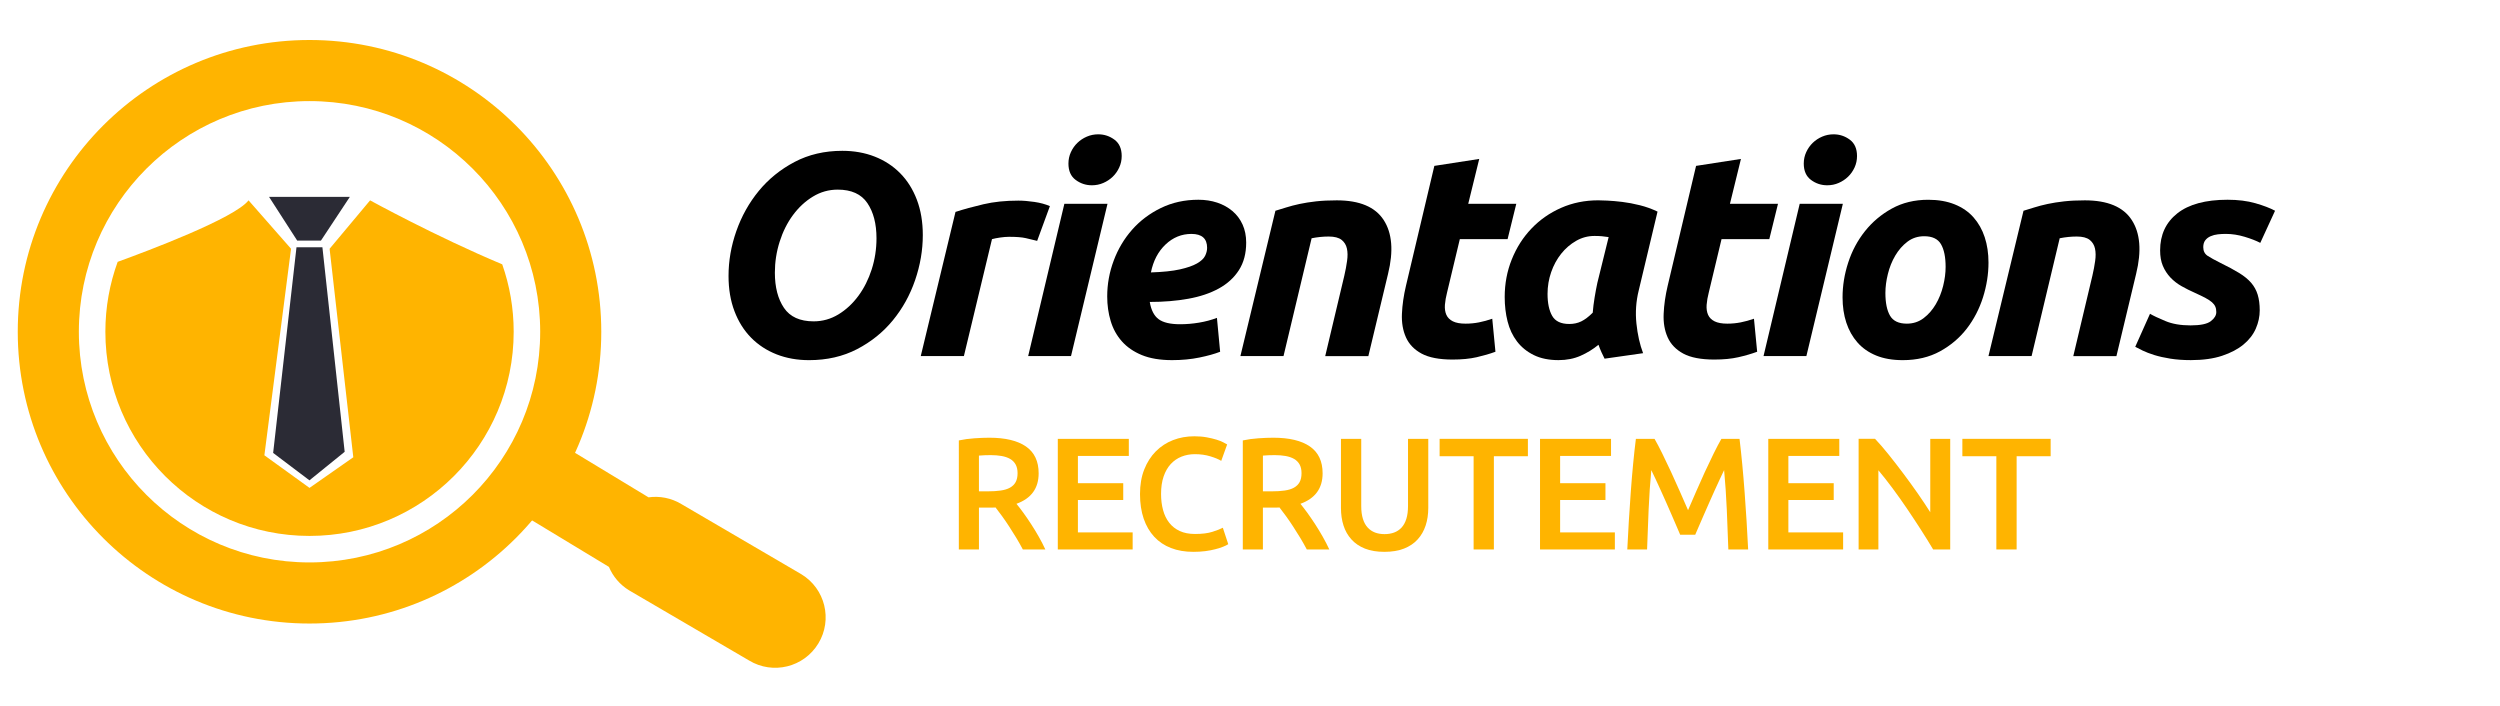<?xml version="1.0" encoding="utf-8"?>
<!-- Generator: Adobe Illustrator 16.0.0, SVG Export Plug-In . SVG Version: 6.00 Build 0)  -->
<!DOCTYPE svg PUBLIC "-//W3C//DTD SVG 1.1//EN" "http://www.w3.org/Graphics/SVG/1.1/DTD/svg11.dtd">
<svg version="1.1" id="Layer_1" xmlns="http://www.w3.org/2000/svg" xmlns:xlink="http://www.w3.org/1999/xlink" x="0px" y="0px"
	 width="209.4px" height="59.1px" viewBox="0 -3.4 209.4 59.1" enable-background="new 0 -3.4 209.4 59.1" xml:space="preserve">
<g>
	<path fill="#FFB400" d="M25.925-0.05c-13.497,0-24.438,10.941-24.438,24.438c0,13.499,10.941,24.439,24.438,24.439
		c13.497,0,24.438-10.94,24.438-24.439C50.364,10.891,39.422-0.05,25.925-0.05z M25.925,43.709c-10.67,0-19.32-8.651-19.32-19.321
		c0-10.67,8.65-19.32,19.32-19.32c10.673,0,19.321,8.65,19.321,19.32C45.247,35.058,36.598,43.709,25.925,43.709z"/>
</g>
<path fill="#FFB400" d="M67.12,44.697l-10.039-5.871c-0.861-0.521-1.834-0.698-2.76-0.569l-7.48-4.529l-3.472,5.734l7.635,4.621
	c0.334,0.792,0.909,1.49,1.7,1.97l10.041,5.871c1.996,1.209,4.592,0.567,5.8-1.427C69.755,48.501,69.116,45.904,67.12,44.697z"/>
<g>
	<path fill="#FFB400" d="M25.925,41.489c9.444,0,17.101-7.656,17.101-17.101c0-1.98-0.339-3.879-0.959-5.647
		c-5.596-2.348-11.068-5.359-11.068-5.359l-3.392,4.055L29.592,34.9l-3.667,2.566l-3.781-2.731l2.234-17.298l-3.559-4.055
		c-1.158,1.499-8.43,4.23-10.963,5.15c-0.667,1.827-1.03,3.799-1.03,5.855C8.826,33.833,16.481,41.489,25.925,41.489z"/>
</g>
<polygon fill="#2B2B35" points="22.537,13.092 29.302,13.092 26.881,16.754 24.895,16.754 "/>
<polygon fill="#2B2B35" points="24.834,17.312 22.879,34.536 25.919,36.833 28.869,34.443 27.005,17.312 "/>
<g>
	<path d="M67.764,26.766c-0.987,0-1.892-0.162-2.716-0.484c-0.824-0.324-1.536-0.789-2.134-1.395
		c-0.598-0.606-1.063-1.346-1.394-2.219c-0.332-0.873-0.498-1.859-0.498-2.959c0-1.26,0.218-2.513,0.655-3.758
		c0.437-1.245,1.063-2.364,1.879-3.359c0.816-0.994,1.815-1.802,2.995-2.425c1.18-0.622,2.514-0.934,4.001-0.934
		c0.985,0,1.892,0.162,2.716,0.485c0.825,0.324,1.536,0.789,2.134,1.395c0.598,0.606,1.063,1.346,1.395,2.219
		c0.331,0.873,0.497,1.859,0.497,2.958c0,1.261-0.214,2.518-0.643,3.771c-0.429,1.253-1.051,2.376-1.867,3.371
		c-0.816,0.994-1.814,1.798-2.995,2.412C70.608,26.458,69.267,26.766,67.764,26.766z M70.165,12.483
		c-0.744,0-1.435,0.194-2.073,0.582c-0.639,0.388-1.197,0.905-1.674,1.551c-0.477,0.647-0.849,1.391-1.115,2.231
		c-0.267,0.841-0.4,1.706-0.4,2.595c0,1.212,0.254,2.195,0.763,2.947c0.51,0.752,1.338,1.127,2.486,1.127
		c0.744,0,1.435-0.194,2.074-0.582c0.638-0.388,1.196-0.905,1.673-1.552c0.476-0.646,0.848-1.387,1.115-2.219
		c0.267-0.832,0.401-1.701,0.401-2.607c0-1.212-0.255-2.194-0.765-2.946C72.141,12.858,71.313,12.483,70.165,12.483z"/>
	<path d="M86.872,16.775c-0.323-0.081-0.642-0.158-0.958-0.23c-0.315-0.073-0.78-0.11-1.394-0.11c-0.227,0-0.477,0.021-0.752,0.061
		c-0.275,0.041-0.501,0.085-0.679,0.134l-2.353,9.796h-3.613l2.91-12.076c0.695-0.226,1.475-0.44,2.34-0.642
		c0.864-0.203,1.838-0.304,2.922-0.304c0.404,0,0.853,0.037,1.346,0.109s0.925,0.19,1.298,0.352L86.872,16.775z"/>
	<path d="M89.708,26.426h-3.589l3.032-12.755h3.613L89.708,26.426z M91.455,12.119c-0.501,0-0.954-0.149-1.357-0.449
		c-0.405-0.299-0.606-0.756-0.606-1.371c0-0.339,0.068-0.659,0.206-0.958c0.137-0.298,0.318-0.557,0.546-0.776
		c0.226-0.218,0.488-0.392,0.788-0.521c0.299-0.129,0.617-0.194,0.957-0.194c0.501,0,0.954,0.15,1.358,0.449
		c0.404,0.299,0.606,0.756,0.606,1.37c0,0.339-0.069,0.659-0.207,0.958c-0.137,0.3-0.319,0.558-0.545,0.776
		c-0.227,0.218-0.489,0.392-0.788,0.521C92.113,12.055,91.793,12.119,91.455,12.119z"/>
	<path d="M92.74,21.431c0-1.034,0.182-2.037,0.546-3.007c0.363-0.97,0.876-1.831,1.539-2.583c0.663-0.752,1.467-1.358,2.412-1.819
		c0.947-0.461,1.992-0.691,3.142-0.691c0.566,0,1.091,0.081,1.576,0.242c0.484,0.162,0.909,0.396,1.272,0.703
		c0.365,0.308,0.646,0.683,0.849,1.128s0.304,0.95,0.304,1.516c0,0.905-0.202,1.673-0.607,2.304c-0.402,0.63-0.964,1.144-1.684,1.54
		c-0.72,0.396-1.572,0.683-2.559,0.86c-0.986,0.178-2.063,0.267-3.226,0.267c0.113,0.679,0.359,1.16,0.74,1.443
		c0.38,0.283,0.982,0.424,1.806,0.424c0.518,0,1.043-0.044,1.576-0.133c0.534-0.089,1.035-0.222,1.504-0.4l0.268,2.838
		c-0.453,0.178-1.032,0.339-1.734,0.484c-0.703,0.145-1.468,0.218-2.292,0.218c-1.003,0-1.846-0.142-2.534-0.424
		c-0.688-0.283-1.245-0.668-1.673-1.153c-0.429-0.484-0.74-1.05-0.934-1.697C92.836,22.846,92.74,22.159,92.74,21.431z
		 M99.796,16.193c-0.825,0-1.549,0.295-2.17,0.885c-0.623,0.591-1.031,1.371-1.225,2.34c1.002-0.032,1.81-0.116,2.425-0.254
		c0.614-0.137,1.091-0.303,1.431-0.497c0.339-0.194,0.565-0.404,0.678-0.63c0.113-0.226,0.172-0.452,0.172-0.68
		C101.107,16.581,100.669,16.193,99.796,16.193z"/>
	<path d="M106.829,14.253c0.274-0.081,0.578-0.173,0.909-0.279c0.332-0.104,0.703-0.202,1.116-0.291
		c0.412-0.088,0.873-0.161,1.382-0.218c0.51-0.056,1.088-0.084,1.733-0.084c1.908,0,3.218,0.549,3.929,1.649
		c0.712,1.099,0.833,2.603,0.364,4.51l-1.649,6.887H111l1.601-6.741c0.098-0.42,0.174-0.828,0.229-1.225
		c0.058-0.396,0.054-0.743-0.012-1.042c-0.064-0.299-0.213-0.542-0.447-0.728c-0.236-0.186-0.596-0.279-1.079-0.279
		c-0.47,0-0.947,0.048-1.431,0.145l-2.354,9.87h-3.611L106.829,14.253z"/>
	<path d="M120.141,10.494l3.76-0.582l-0.922,3.759h4.025l-0.728,2.958h-4.001l-1.067,4.461c-0.097,0.373-0.157,0.72-0.183,1.042
		c-0.022,0.324,0.018,0.603,0.121,0.837c0.106,0.235,0.289,0.417,0.547,0.546c0.259,0.129,0.614,0.194,1.066,0.194
		c0.389,0,0.764-0.037,1.128-0.109c0.364-0.073,0.731-0.173,1.104-0.303l0.267,2.765c-0.484,0.178-1.011,0.33-1.575,0.459
		c-0.566,0.129-1.237,0.195-2.014,0.195c-1.115,0-1.98-0.167-2.595-0.497c-0.615-0.332-1.051-0.784-1.31-1.358
		c-0.259-0.574-0.371-1.233-0.339-1.977c0.031-0.743,0.145-1.528,0.339-2.352L120.141,10.494z"/>
	<path d="M137.261,20.921c-0.228,0.921-0.292,1.847-0.194,2.776c0.097,0.93,0.282,1.758,0.558,2.486l-3.225,0.46
		c-0.098-0.193-0.187-0.378-0.268-0.557c-0.081-0.179-0.162-0.38-0.242-0.607c-0.453,0.372-0.954,0.68-1.504,0.922
		c-0.55,0.242-1.163,0.363-1.843,0.363c-0.808,0-1.5-0.142-2.072-0.424c-0.575-0.283-1.043-0.664-1.407-1.141
		c-0.363-0.476-0.627-1.034-0.788-1.673c-0.162-0.638-0.242-1.321-0.242-2.048c0-1.116,0.197-2.167,0.594-3.153
		c0.396-0.986,0.945-1.847,1.649-2.583c0.703-0.735,1.53-1.313,2.485-1.733c0.953-0.42,1.988-0.63,3.104-0.63
		c0.145,0,0.399,0.008,0.764,0.024c0.363,0.017,0.778,0.053,1.248,0.109c0.469,0.057,0.962,0.149,1.479,0.279
		c0.519,0.129,1.011,0.308,1.479,0.534L137.261,20.921z M134.74,16.459c-0.211-0.032-0.4-0.056-0.571-0.072
		c-0.17-0.016-0.375-0.024-0.618-0.024c-0.55,0-1.063,0.138-1.539,0.413c-0.479,0.275-0.894,0.634-1.249,1.079
		c-0.355,0.445-0.635,0.958-0.837,1.54s-0.304,1.188-0.304,1.819c0,0.776,0.13,1.39,0.388,1.843
		c0.259,0.452,0.736,0.679,1.432,0.679c0.372,0,0.707-0.072,1.006-0.218c0.3-0.146,0.619-0.388,0.959-0.728
		c0.031-0.404,0.084-0.829,0.157-1.273s0.149-0.853,0.23-1.225L134.74,16.459z"/>
	<path d="M142.063,10.494l3.759-0.582l-0.922,3.759h4.025l-0.728,2.958h-4.001l-1.067,4.461c-0.097,0.373-0.157,0.72-0.182,1.042
		c-0.023,0.324,0.018,0.603,0.121,0.837c0.105,0.235,0.288,0.417,0.546,0.546c0.259,0.129,0.615,0.194,1.067,0.194
		c0.389,0,0.763-0.037,1.128-0.109c0.363-0.073,0.731-0.173,1.103-0.303l0.267,2.765c-0.483,0.178-1.01,0.33-1.576,0.459
		c-0.565,0.129-1.236,0.195-2.013,0.195c-1.114,0-1.979-0.167-2.595-0.497c-0.614-0.332-1.051-0.784-1.31-1.358
		c-0.259-0.574-0.371-1.233-0.338-1.977c0.03-0.743,0.144-1.528,0.338-2.352L142.063,10.494z"/>
	<path d="M151.302,26.426h-3.589l3.03-12.755h3.614L151.302,26.426z M153.047,12.119c-0.502,0-0.955-0.149-1.357-0.449
		c-0.404-0.299-0.607-0.756-0.607-1.371c0-0.339,0.068-0.659,0.207-0.958c0.137-0.298,0.319-0.557,0.545-0.776
		c0.228-0.218,0.488-0.392,0.789-0.521c0.299-0.129,0.618-0.194,0.957-0.194c0.502,0,0.954,0.15,1.359,0.449
		c0.402,0.299,0.604,0.756,0.604,1.37c0,0.339-0.068,0.659-0.205,0.958c-0.139,0.3-0.319,0.558-0.546,0.776
		c-0.227,0.218-0.489,0.392-0.788,0.521C153.707,12.055,153.388,12.119,153.047,12.119z"/>
	<path d="M159.376,26.766c-0.857,0-1.6-0.129-2.231-0.388c-0.631-0.259-1.151-0.623-1.563-1.092
		c-0.411-0.468-0.724-1.021-0.934-1.66c-0.211-0.639-0.315-1.346-0.315-2.122c0-0.97,0.157-1.94,0.473-2.91
		c0.314-0.97,0.78-1.843,1.395-2.619s1.365-1.41,2.255-1.903c0.89-0.493,1.907-0.739,3.056-0.739c0.84,0,1.58,0.129,2.22,0.388
		c0.638,0.259,1.164,0.622,1.574,1.091c0.413,0.47,0.725,1.023,0.935,1.662c0.21,0.639,0.315,1.346,0.315,2.122
		c0,0.97-0.154,1.94-0.46,2.91c-0.309,0.97-0.762,1.843-1.358,2.619c-0.599,0.775-1.346,1.41-2.243,1.903
		C161.596,26.519,160.556,26.766,159.376,26.766z M161.171,16.387c-0.534,0-1.003,0.154-1.407,0.46
		c-0.405,0.308-0.743,0.696-1.018,1.164c-0.276,0.469-0.481,0.982-0.618,1.54c-0.139,0.558-0.207,1.087-0.207,1.588
		c0,0.825,0.13,1.459,0.388,1.903c0.259,0.445,0.729,0.667,1.407,0.667c0.533,0,1.002-0.153,1.406-0.46
		c0.403-0.307,0.743-0.695,1.019-1.164c0.274-0.469,0.48-0.982,0.618-1.54c0.138-0.557,0.206-1.087,0.206-1.588
		c0-0.824-0.129-1.458-0.388-1.903C162.318,16.609,161.849,16.387,161.171,16.387z"/>
	<path d="M169.489,14.253c0.273-0.081,0.577-0.173,0.908-0.279c0.332-0.104,0.703-0.202,1.116-0.291
		c0.413-0.088,0.872-0.161,1.383-0.218c0.509-0.056,1.087-0.084,1.732-0.084c1.908,0,3.218,0.549,3.929,1.649
		c0.712,1.099,0.833,2.603,0.364,4.51l-1.649,6.887h-3.613l1.601-6.741c0.098-0.42,0.175-0.828,0.23-1.225
		c0.057-0.396,0.053-0.743-0.013-1.042c-0.064-0.299-0.214-0.542-0.448-0.728c-0.235-0.186-0.595-0.279-1.078-0.279
		c-0.47,0-0.947,0.048-1.431,0.145l-2.354,9.87h-3.612L169.489,14.253z"/>
	<path d="M183.479,23.855c0.824,0,1.391-0.117,1.698-0.352c0.306-0.234,0.46-0.489,0.46-0.764c0-0.178-0.028-0.331-0.085-0.46
		s-0.15-0.25-0.279-0.364c-0.129-0.113-0.307-0.23-0.533-0.352s-0.517-0.263-0.873-0.424c-0.404-0.178-0.784-0.368-1.139-0.57
		c-0.357-0.202-0.668-0.445-0.936-0.728c-0.265-0.283-0.476-0.606-0.63-0.97c-0.154-0.363-0.23-0.796-0.23-1.297
		c0-1.31,0.481-2.344,1.442-3.104c0.963-0.759,2.365-1.139,4.208-1.139c0.873,0,1.649,0.097,2.328,0.291
		c0.679,0.194,1.228,0.404,1.649,0.63l-1.237,2.691c-0.34-0.178-0.776-0.348-1.31-0.509c-0.533-0.161-1.06-0.242-1.576-0.242
		c-0.227,0-0.448,0.012-0.667,0.036c-0.218,0.025-0.42,0.077-0.605,0.158c-0.188,0.081-0.336,0.194-0.448,0.339
		c-0.113,0.146-0.17,0.34-0.17,0.582c0,0.324,0.125,0.566,0.375,0.728c0.25,0.162,0.602,0.356,1.056,0.582
		c0.63,0.307,1.155,0.591,1.576,0.849c0.42,0.258,0.755,0.533,1.006,0.824c0.25,0.291,0.433,0.623,0.546,0.995
		c0.112,0.372,0.17,0.808,0.17,1.309c0,0.518-0.109,1.027-0.327,1.528c-0.219,0.501-0.563,0.945-1.031,1.333
		c-0.469,0.388-1.066,0.704-1.795,0.946c-0.727,0.242-1.6,0.363-2.618,0.363c-0.632,0-1.2-0.041-1.711-0.122
		c-0.509-0.081-0.956-0.182-1.345-0.302c-0.388-0.122-0.716-0.248-0.982-0.377c-0.267-0.129-0.473-0.234-0.618-0.315l1.236-2.765
		c0.275,0.162,0.704,0.364,1.285,0.606C181.951,23.734,182.655,23.855,183.479,23.855z"/>
</g>
<g>
	<path fill="#FFB400" d="M82.865,33.263c1.337,0,2.36,0.245,3.069,0.734c0.708,0.492,1.063,1.24,1.063,2.247
		c0,1.257-0.62,2.107-1.859,2.554c0.169,0.206,0.361,0.456,0.575,0.748c0.214,0.295,0.433,0.614,0.655,0.957
		c0.224,0.344,0.438,0.695,0.642,1.056c0.205,0.36,0.388,0.716,0.548,1.063h-1.885c-0.169-0.321-0.352-0.644-0.548-0.971
		c-0.196-0.324-0.394-0.641-0.595-0.947c-0.201-0.309-0.399-0.599-0.595-0.87c-0.196-0.272-0.378-0.515-0.547-0.728
		c-0.126,0.009-0.232,0.013-0.322,0.013c-0.088,0-0.174,0-0.254,0h-0.815v3.503h-1.685V33.49c0.41-0.088,0.847-0.149,1.31-0.179
		C82.086,33.279,82.5,33.263,82.865,33.263z M82.986,34.721c-0.357,0-0.687,0.013-0.99,0.04v2.994h0.735
		c0.41,0,0.771-0.022,1.083-0.067c0.312-0.044,0.572-0.124,0.782-0.24c0.209-0.116,0.368-0.271,0.475-0.468s0.161-0.445,0.161-0.749
		c0-0.285-0.054-0.526-0.161-0.722s-0.261-0.352-0.461-0.469c-0.201-0.115-0.439-0.197-0.715-0.246
		C83.619,34.746,83.315,34.721,82.986,34.721z"/>
	<path fill="#FFB400" d="M88.601,42.623v-9.266h5.949v1.431h-4.265v2.285h3.797v1.405h-3.797v2.714h4.586v1.431H88.601z"/>
	<path fill="#FFB400" d="M99.953,42.822c-0.695,0-1.319-0.105-1.871-0.32c-0.553-0.213-1.021-0.528-1.404-0.942
		c-0.384-0.415-0.678-0.92-0.883-1.517c-0.204-0.599-0.308-1.284-0.308-2.06s0.118-1.462,0.354-2.059
		c0.235-0.598,0.56-1.104,0.969-1.518c0.411-0.415,0.892-0.729,1.444-0.943c0.554-0.214,1.146-0.32,1.778-0.32
		c0.384,0,0.73,0.029,1.043,0.087c0.312,0.058,0.583,0.122,0.816,0.194c0.231,0.07,0.422,0.146,0.574,0.227
		c0.151,0.079,0.258,0.139,0.321,0.175l-0.495,1.376c-0.214-0.134-0.52-0.261-0.915-0.381c-0.396-0.121-0.828-0.181-1.292-0.181
		c-0.4,0-0.774,0.069-1.122,0.207c-0.347,0.139-0.648,0.346-0.902,0.622s-0.452,0.624-0.596,1.043
		c-0.143,0.419-0.213,0.905-0.213,1.456c0,0.492,0.055,0.941,0.167,1.352c0.111,0.41,0.282,0.765,0.515,1.063
		c0.231,0.298,0.526,0.529,0.882,0.694c0.356,0.166,0.784,0.248,1.284,0.248c0.597,0,1.083-0.062,1.456-0.182
		c0.375-0.12,0.664-0.233,0.871-0.34l0.453,1.377c-0.106,0.071-0.252,0.142-0.435,0.214c-0.182,0.071-0.399,0.141-0.648,0.207
		c-0.25,0.067-0.53,0.12-0.842,0.161C100.643,42.803,100.309,42.822,99.953,42.822z"/>
	<path fill="#FFB400" d="M106.65,33.263c1.338,0,2.36,0.245,3.068,0.734c0.71,0.492,1.064,1.24,1.064,2.247
		c0,1.257-0.621,2.107-1.859,2.554c0.17,0.206,0.36,0.456,0.576,0.748c0.213,0.295,0.431,0.614,0.655,0.957
		c0.222,0.344,0.436,0.695,0.641,1.056c0.204,0.36,0.388,0.716,0.548,1.063h-1.885c-0.17-0.321-0.352-0.644-0.548-0.971
		c-0.196-0.324-0.396-0.641-0.596-0.947c-0.2-0.309-0.398-0.599-0.595-0.87c-0.195-0.272-0.379-0.515-0.548-0.728
		c-0.125,0.009-0.232,0.013-0.32,0.013c-0.091,0-0.175,0-0.255,0h-0.815v3.503h-1.684V33.49c0.408-0.088,0.845-0.149,1.309-0.179
		C105.871,33.279,106.285,33.263,106.65,33.263z M106.77,34.721c-0.355,0-0.686,0.013-0.988,0.04v2.994h0.735
		c0.41,0,0.771-0.022,1.083-0.067c0.313-0.044,0.573-0.124,0.782-0.24c0.208-0.116,0.366-0.271,0.475-0.468
		c0.107-0.196,0.159-0.445,0.159-0.749c0-0.285-0.052-0.526-0.159-0.722c-0.108-0.195-0.262-0.352-0.462-0.469
		c-0.2-0.115-0.439-0.197-0.715-0.246C107.404,34.746,107.101,34.721,106.77,34.721z"/>
	<path fill="#FFB400" d="M115.957,42.822c-0.635,0-1.178-0.091-1.632-0.272c-0.455-0.183-0.832-0.439-1.13-0.77
		c-0.298-0.329-0.52-0.717-0.662-1.163c-0.143-0.445-0.214-0.936-0.214-1.471v-5.789h1.698v5.63c0,0.418,0.047,0.777,0.141,1.074
		c0.093,0.3,0.227,0.542,0.401,0.729c0.174,0.187,0.379,0.325,0.614,0.415c0.237,0.089,0.503,0.133,0.795,0.133
		c0.295,0,0.563-0.044,0.803-0.133c0.242-0.09,0.448-0.229,0.623-0.415c0.172-0.188,0.307-0.43,0.4-0.729
		c0.093-0.297,0.141-0.656,0.141-1.074v-5.63h1.697v5.789c0,0.535-0.074,1.025-0.221,1.471c-0.147,0.446-0.37,0.834-0.669,1.163
		c-0.297,0.33-0.68,0.587-1.143,0.77C117.137,42.731,116.589,42.822,115.957,42.822z"/>
	<path fill="#FFB400" d="M127.976,33.357v1.457h-2.849v7.809h-1.697v-7.809h-2.848v-1.457H127.976z"/>
	<path fill="#FFB400" d="M128.992,42.623v-9.266h5.948v1.431h-4.264v2.285h3.797v1.405h-3.797v2.714h4.585v1.431H128.992z"/>
	<path fill="#FFB400" d="M138.584,33.357c0.196,0.34,0.415,0.754,0.655,1.244c0.24,0.489,0.486,1.004,0.736,1.544
		c0.249,0.538,0.496,1.088,0.741,1.645c0.245,0.556,0.47,1.071,0.675,1.544c0.204-0.473,0.429-0.988,0.669-1.544
		c0.241-0.557,0.485-1.106,0.734-1.645c0.25-0.54,0.496-1.055,0.736-1.544c0.24-0.49,0.459-0.904,0.655-1.244h1.518
		c0.081,0.677,0.159,1.397,0.231,2.159s0.139,1.542,0.197,2.34c0.06,0.798,0.113,1.601,0.164,2.406
		c0.05,0.807,0.093,1.593,0.13,2.36h-1.659c-0.036-1.079-0.079-2.188-0.129-3.329s-0.126-2.246-0.225-3.316
		c-0.099,0.206-0.215,0.451-0.348,0.735c-0.134,0.286-0.276,0.595-0.428,0.93c-0.152,0.334-0.307,0.681-0.462,1.036
		c-0.155,0.356-0.308,0.702-0.455,1.035c-0.146,0.336-0.282,0.647-0.407,0.937c-0.124,0.29-0.231,0.537-0.321,0.742h-1.257
		c-0.088-0.205-0.196-0.454-0.321-0.749c-0.124-0.294-0.261-0.607-0.407-0.942c-0.146-0.334-0.298-0.68-0.454-1.036
		s-0.31-0.7-0.462-1.029c-0.151-0.33-0.294-0.64-0.427-0.929c-0.134-0.29-0.25-0.533-0.349-0.729
		c-0.101,1.07-0.175,2.175-0.225,3.316s-0.093,2.25-0.129,3.329h-1.658c0.036-0.768,0.079-1.56,0.13-2.38
		c0.05-0.82,0.104-1.633,0.163-2.44c0.058-0.807,0.124-1.589,0.197-2.347c0.072-0.758,0.15-1.458,0.231-2.099H138.584z"/>
	<path fill="#FFB400" d="M148.111,42.623v-9.266h5.948v1.431h-4.265v2.285h3.798v1.405h-3.798v2.714h4.586v1.431H148.111z"/>
	<path fill="#FFB400" d="M161.921,42.623c-0.303-0.509-0.642-1.055-1.016-1.639c-0.375-0.583-0.762-1.172-1.163-1.764
		c-0.4-0.594-0.81-1.167-1.224-1.726c-0.415-0.557-0.809-1.059-1.184-1.504v6.632h-1.656v-9.266h1.376
		c0.355,0.373,0.739,0.817,1.149,1.33c0.41,0.512,0.822,1.045,1.236,1.598c0.415,0.553,0.816,1.108,1.204,1.664
		c0.388,0.558,0.732,1.077,1.036,1.559v-6.15h1.671v9.266H161.921z"/>
	<path fill="#FFB400" d="M171.762,33.357v1.457h-2.849v7.809h-1.698v-7.809h-2.847v-1.457H171.762z"/>
</g>
</svg>
